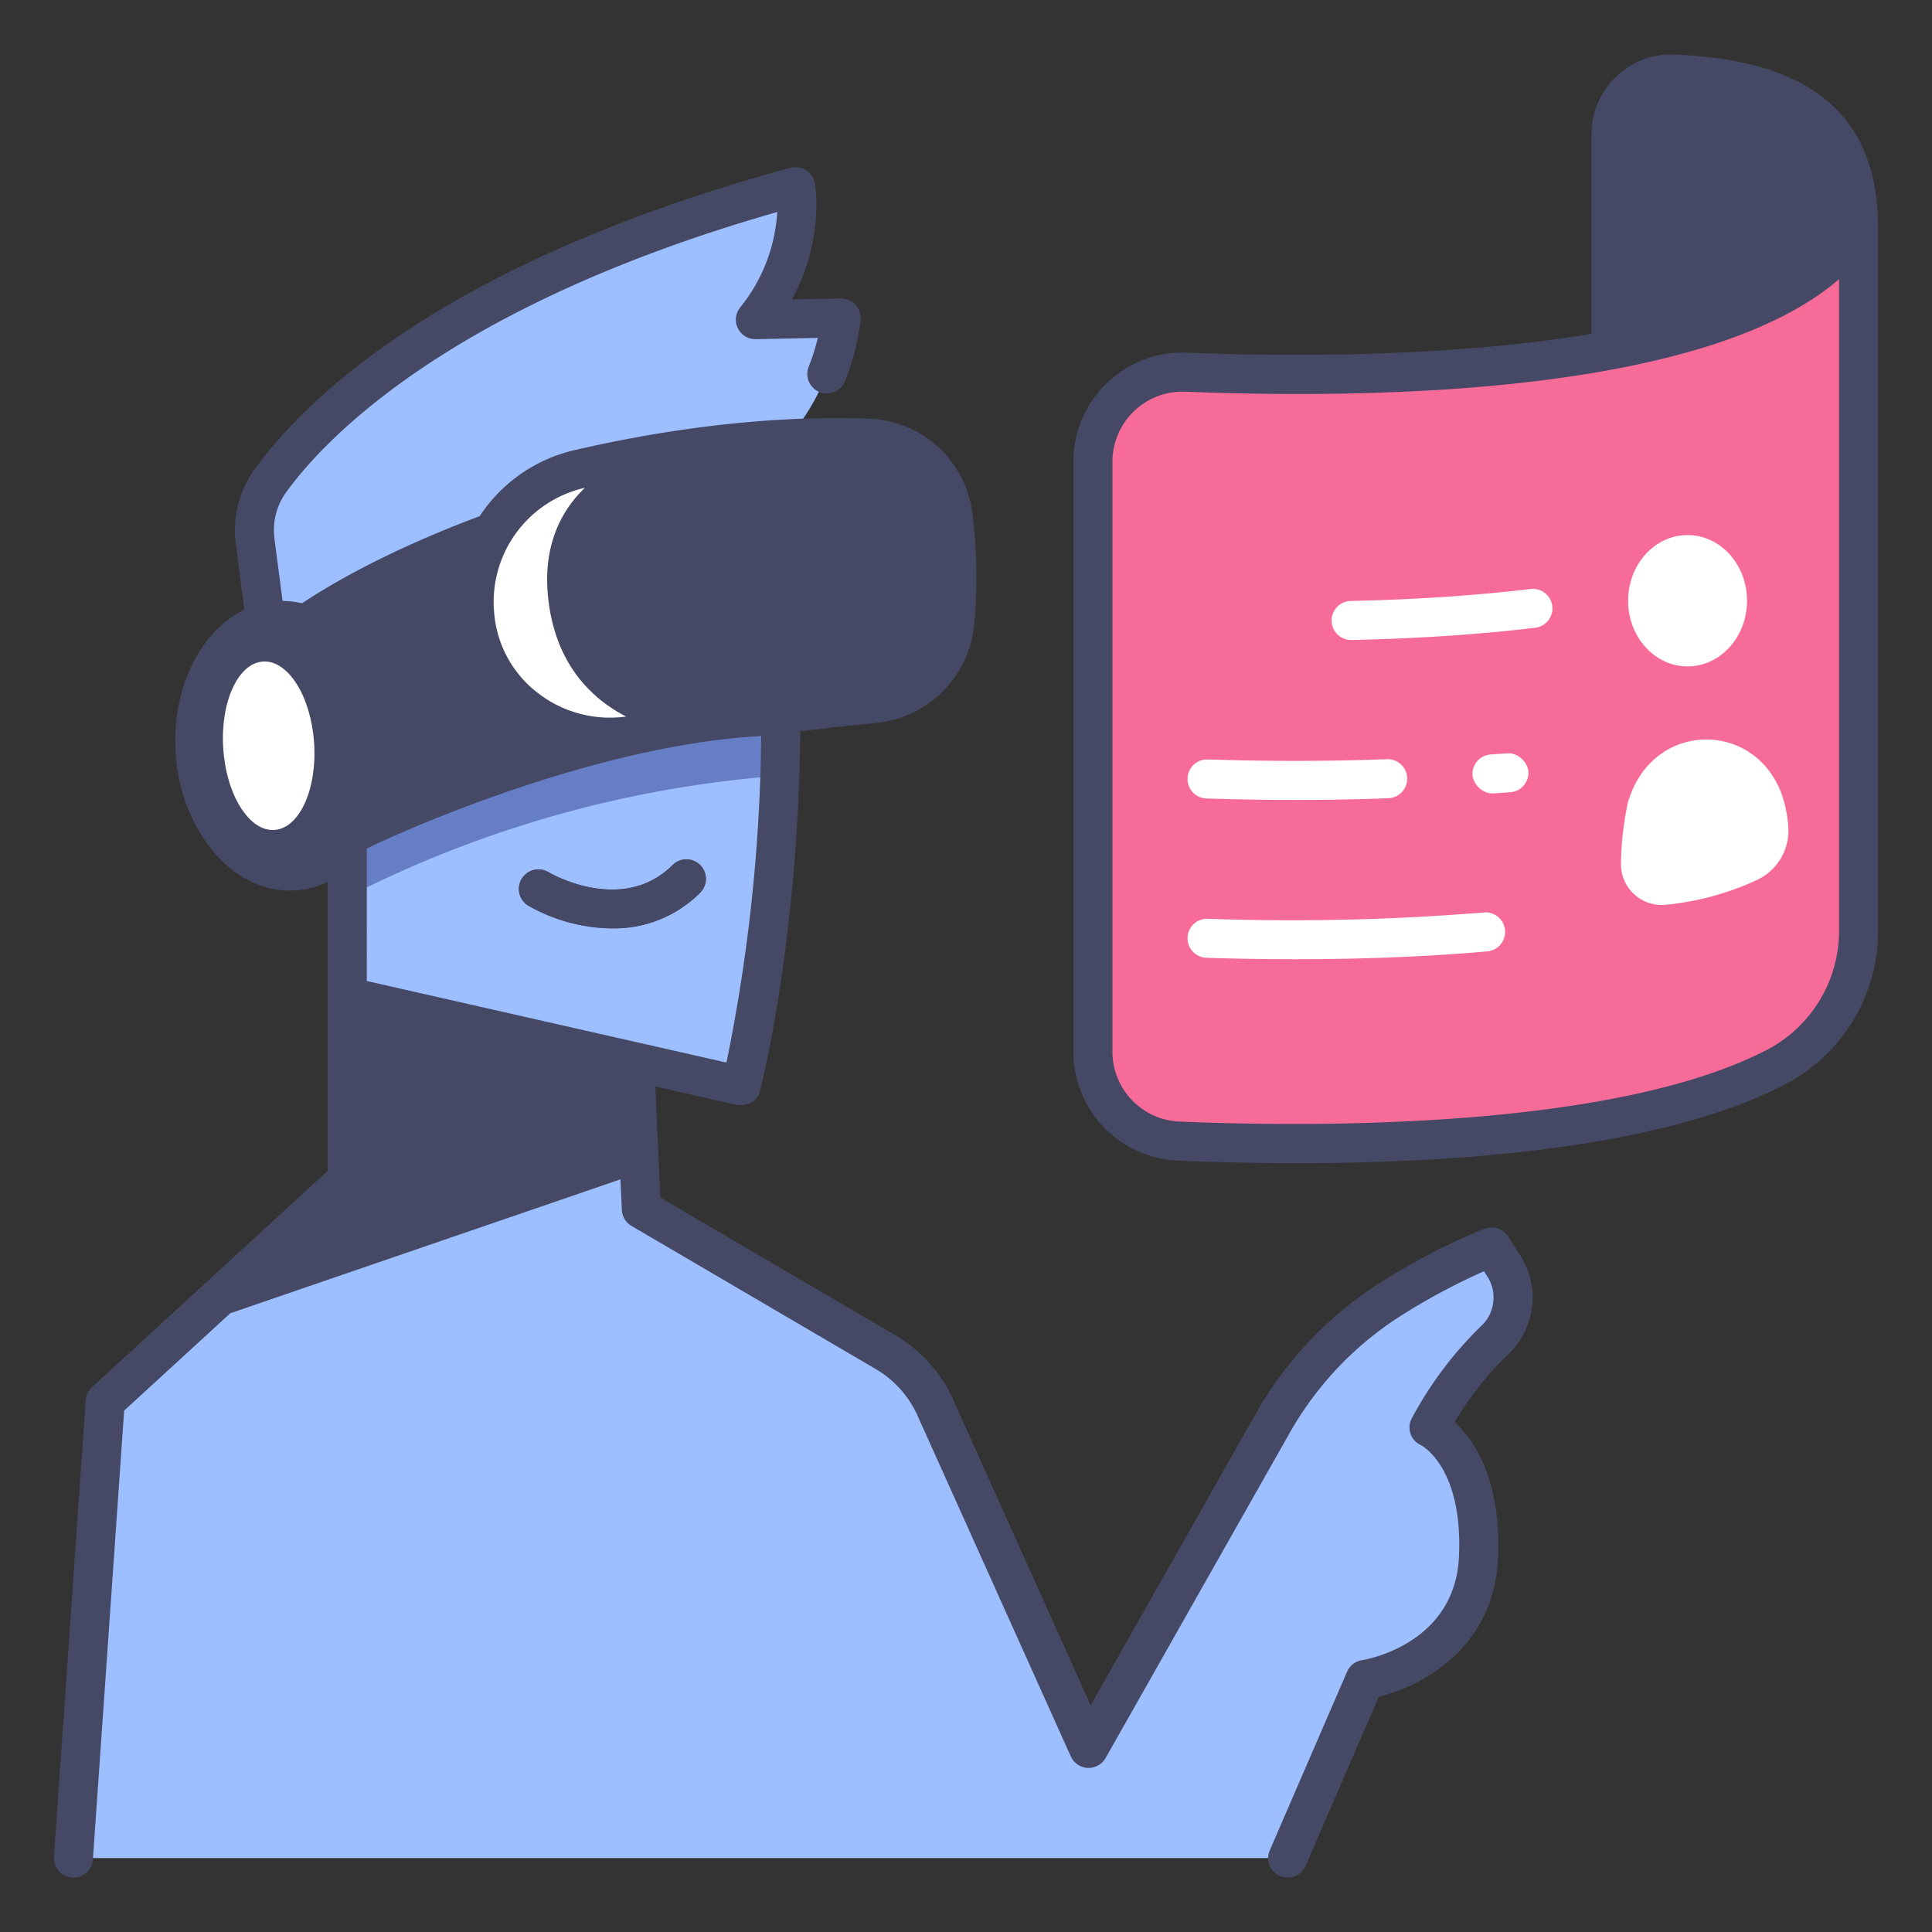 <?xml version="1.0" encoding="UTF-8"?>
<svg xmlns="http://www.w3.org/2000/svg" viewBox="0 0 340 340">
  <rect x="0" y="0" width="340" height="340" fill="#333333" stroke="none"/>
  <g id="Layer_4" data-name="Layer 4">
    <path d="M327.079,40.014c0-21.919-16.423-26.165-32.381-26.987a10.63,10.63,0,0,0-11.185,10.612V70.061S317.261,71.788,327.079,40.014Z" style="fill:#464965"></path>
    <path d="M38.734,228.1,22.755,242.75a14.424,14.424,0,0,0-4.64,9.629l-5.194,74.608H226.607l13.6-31.436s19.1-2.894,19.97-21.417-8.682-22.947-8.682-22.947a62.5,62.5,0,0,1,11.6-15.408,10.3,10.3,0,0,0,1.515-13.042l-2.118-3.3a107.218,107.218,0,0,0-18.1,9.4,61.822,61.822,0,0,0-20.471,21.725l-32.347,57.123-26.961-59.945a21.673,21.673,0,0,0-8.811-9.81l-42.94-25.154-.455-9.965C85.724,209.127,60.735,217.126,38.734,228.1Z" style="fill:#9ebfff"></path>
    <polygon points="112.41 202.812 111.345 179.494 61.117 175.386 61.117 207.567 38.734 228.096 112.41 202.812" style="fill:#464965"></polygon>
    <path d="M61.117,157.882v17.5l69.3,15.714s5.284-22.177,7.23-54.619C112.494,133.745,86.915,142.751,61.117,157.882Z" style="fill:#9ebfff"></path>
    <path d="M47.282,113.551,44.9,95.254a14.893,14.893,0,0,1,2.712-10.683c7.833-10.787,31.419-35.136,92.414-51.729,0,0,2.156,11.706-7.085,23.412l15.094-.308a40.222,40.222,0,0,1-10.782,22.8C127.393,88.907,47.282,113.551,47.282,113.551Z" style="fill:#9ebfff"></path>
    <path d="M312.484,187.831c-27.5,14.233-79.4,14.075-105.036,12.986a15.772,15.772,0,0,1-15.114-15.755V81.254A15.778,15.778,0,0,1,208.754,65.5c32.225,1.282,102.032.854,118.325-25.484V163.679A27.165,27.165,0,0,1,312.484,187.831Z" style="fill:#f76b99"></path>
    <ellipse cx="296.982" cy="105.72" rx="10.463" ry="11.557" style="fill:#fff"></ellipse>
    <path d="M286.492,141.206a53.958,53.958,0,0,0-1.221,10.505,7.18,7.18,0,0,0,7.8,7.524,49.853,49.853,0,0,0,16.016-4.321,9.6,9.6,0,0,0,5.619-9.52,26.681,26.681,0,0,0-.448-3.092C311.029,126.678,290.942,125.885,286.492,141.206Z" style="fill:#fff"></path>
    <path d="M107.7,163.374A30.305,30.305,0,0,1,93,159.394a3.436,3.436,0,0,1,3.5-5.915c.537.314,13.112,7.508,21.9-1.277a3.436,3.436,0,0,1,4.859,4.859A21.369,21.369,0,0,1,107.7,163.374Z" style="fill:#464965"></path>
    <path d="M227.926,168.809c-5.818,0-11.106-.108-15.572-.252a3.436,3.436,0,1,1,.22-6.868,416.822,416.822,0,0,0,48.613-1.114,3.437,3.437,0,0,1,.612,6.846C249.966,168.476,238.134,168.809,227.926,168.809Z" style="fill:#fff"></path>
    <path d="M228,140.776c-5.127,0-10.352-.085-15.645-.256a3.436,3.436,0,1,1,.22-6.868c10.894.35,21.5.336,31.515-.046a3.436,3.436,0,0,1,.261,6.867C239.046,140.675,233.581,140.776,228,140.776Z" style="fill:#fff"></path>
    <path d="M237.771,112.632a3.436,3.436,0,0,1-.074-6.871c11.461-.254,22.114-.964,31.665-2.111a3.436,3.436,0,0,1,.819,6.823c-9.772,1.174-20.649,1.9-32.332,2.158Z" style="fill:#fff"></path>
    <rect x="259.129" y="132.662" width="9.85" height="6.872" rx="3.436" transform="translate(-8.619 18.213) rotate(-3.887)" style="fill:#fff"></rect>
    <path d="M61.117,142.858v15.024a199.709,199.709,0,0,1,76.529-21.4c.489-8.153.772-16.942.7-26.2Z" style="fill:#667ec6"></path>
    <path d="M56.55,149.385s21.741-13.522,54.8-19.99l-13.9-39.332s-31.99,9.129-50.165,24.779Z" style="fill:#464965"></path>
    <ellipse cx="50.35" cy="131.242" rx="16.028" ry="22.07" transform="translate(-8.845 3.745) rotate(-3.916)" style="fill:#464965"></ellipse>
    <path d="M117.14,78.513a192.091,192.091,0,0,1,36.655-2.506A16.328,16.328,0,0,1,169.46,90.326a89.432,89.432,0,0,1,.291,19.7,16.339,16.339,0,0,1-14.6,14.617c-8.936.9-21.962,2.355-35.507,4.408,0,0-24.364,4.2-29.028-19.467S117.14,78.513,117.14,78.513Z" style="fill:#464965"></path>
    <path d="M96.535,105.808C93.67,82.7,117.141,78.517,117.141,78.517c-6.035.965-11.529,2.084-16.2,3.169a24.887,24.887,0,0,0-19.2,26.124c.019.238.038.475.06.711,1.291,14.32,14.77,24.37,28.944,21.958,2.968-.5,5.948-.98,8.9-1.428C119.642,129.051,99.2,127.332,96.535,105.808Z" style="fill:#fff"></path>
    <ellipse cx="47.282" cy="131.242" rx="8.009" ry="14.852" transform="translate(-8.852 3.535) rotate(-3.916)" style="fill:#fff"></ellipse>
    <path d="M12.682,330.415c.082,0,.162.008.243.008a3.435,3.435,0,0,0,3.424-3.2l5.5-78.981,18.681-17.132,68.659-23.562.246,5.383a3.435,3.435,0,0,0,1.695,2.808L154.069,240.9a18.138,18.138,0,0,1,7.413,8.255l26.96,59.944a3.437,3.437,0,0,0,6.125.284l32.348-57.124a58.583,58.583,0,0,1,19.327-20.519,113.019,113.019,0,0,1,14.914-8.024l.564.879a6.848,6.848,0,0,1-.977,8.686,65.591,65.591,0,0,0-12.316,16.365,3.4,3.4,0,0,0-.2,2.661,3.355,3.355,0,0,0,1.77,1.972c.306.157,7.489,4.036,6.755,19.7-.723,15.415-16.4,18.077-17.053,18.181a3.431,3.431,0,0,0-2.638,2.032l-13.6,31.436a3.436,3.436,0,1,0,6.307,2.73l12.887-29.783c7.865-1.884,20.236-8.736,20.965-24.275.652-13.941-4.251-20.925-7.635-24.05a58.452,58.452,0,0,1,9.475-11.963,13.721,13.721,0,0,0,2.053-17.4l-2.118-3.3a3.436,3.436,0,0,0-4.093-1.365,109.939,109.939,0,0,0-18.747,9.727,65.474,65.474,0,0,0-21.612,22.928l-29.007,51.222L167.75,246.332a24.97,24.97,0,0,0-10.207-11.365l-41.331-24.211-.893-19.556,14.341,3.252c2.532.16,3.689-.947,4.087-2.492.282-1.091,6.756-26.578,7.087-63.277,5.015-.593,9.606-1.084,13.488-1.472a19.2,19.2,0,0,0,17.094-17.1,88.621,88.621,0,0,0-.287-19.677A19.018,19.018,0,0,0,152.8,73.668c-19.9-.715-39.067,2.621-51.641,5.538A27.262,27.262,0,0,0,84.418,90.837c-8.663,3.236-20.861,8.447-31.266,15.327a15.415,15.415,0,0,0-3.42-.4L48.3,94.81a11.425,11.425,0,0,1,2.085-8.22c6.859-9.445,28.85-32.824,86.4-49.279a29.462,29.462,0,0,1-6.547,16.814,3.436,3.436,0,0,0,2.767,5.564l10.92-.223a38.44,38.44,0,0,1-1.611,5.077,3.436,3.436,0,1,0,6.391,2.526A40.478,40.478,0,0,0,151.459,56.2a3.437,3.437,0,0,0-3.5-3.687l-8.577.176c5.721-10.649,4.1-20.007,4.018-20.466a3.439,3.439,0,0,0-4.282-2.694C78.632,45.982,54.08,69.812,44.829,82.552A18.271,18.271,0,0,0,41.489,95.7L43,107.3c-7.725,3.736-12.854,13.831-12.071,25.273a30.111,30.111,0,0,0,6.541,17.218c3.764,4.5,8.543,6.935,13.556,6.935.354,0,.708-.012,1.064-.036a15.227,15.227,0,0,0,5.589-1.5v50.862L36.449,225.53l-.016.013L16.192,244.107a3.43,3.43,0,0,0-1.105,2.293L9.494,326.748A3.436,3.436,0,0,0,12.682,330.415Zm115.16-143.423-63.288-14.35V149.353c.172-.232,37.528-18.111,69.4-19.821A298.7,298.7,0,0,1,127.842,186.992ZM102.714,85.9A202.7,202.7,0,0,1,147.3,80.443q2.614,0,5.256.092A12.181,12.181,0,0,1,164.307,91.26a81.7,81.7,0,0,1,.273,18.146,12.3,12.3,0,0,1-10.943,10.967c-10.8,1.082-27.009,2.937-42.869,5.636a20.694,20.694,0,0,1-16.046-4,19.759,19.759,0,0,1-7.742-14l-.053-.642A20.583,20.583,0,0,1,102.714,85.9ZM80.67,99.688a27.519,27.519,0,0,0-.595,8.2l.06.732A26.561,26.561,0,0,0,90.53,127.458a27.354,27.354,0,0,0,3.893,2.5,196.272,196.272,0,0,0-25.332,9.2,32.411,32.411,0,0,0,.678-9.243A30.112,30.112,0,0,0,63.227,112.7a22.284,22.284,0,0,0-2.936-2.92A151.162,151.162,0,0,1,80.67,99.688ZM51.622,149.833c-3.15.214-6.3-1.366-8.878-4.451A23.221,23.221,0,0,1,37.788,132.1c-.691-10.078,4.48-18.985,11.29-19.451.189-.013,6.452,1.552,8.878,4.451a23.221,23.221,0,0,1,4.956,13.279C63.6,140.459,58.432,149.367,51.622,149.833ZM63.44,210.1a3.435,3.435,0,0,0,1.114-2.533V179.689l43.814,9.935.492,10.773L53.187,219.5Z" style="fill:#464965"></path>
    <path d="M207.3,204.251c6.046.256,13.171.45,20.91.45,28.018,0,64.059-2.539,85.851-13.819h0a30.477,30.477,0,0,0,16.451-27.2V40.013c0-25.618-20.34-29.629-35.639-30.418a14.068,14.068,0,0,0-14.8,14.044v35.1c-25.324,4.276-54.656,3.981-71.186,3.324A19.216,19.216,0,0,0,188.9,81.254V185.062A19.17,19.17,0,0,0,207.3,204.251ZM286.949,23.845a7.449,7.449,0,0,1,1.469-4.563,7.184,7.184,0,0,1,6.1-2.824c7.092.366,12.743,1.409,17.109,3.253,12.08,5.105,12.881,21.875,1.57,28.513-7.013,4.116-16.157,7.09-26.251,9.218ZM195.771,81.254a12.34,12.34,0,0,1,12.34-12.332c.168,0,.337,0,.508.01,34.361,1.369,91.738.278,115.024-19.8V163.679a23.627,23.627,0,0,1-12.738,21.1c-27.384,14.174-81.371,13.538-103.311,12.6a12.312,12.312,0,0,1-11.823-12.322Z" style="fill:#464965"></path>
    <path d="M96.5,153.479a3.436,3.436,0,0,0-3.5,5.915,30.305,30.305,0,0,0,14.695,3.98,21.369,21.369,0,0,0,15.56-6.313A3.436,3.436,0,0,0,118.4,152.2C109.614,160.987,97.039,153.793,96.5,153.479Z" style="fill:#464965"></path>
  </g>
</svg>
